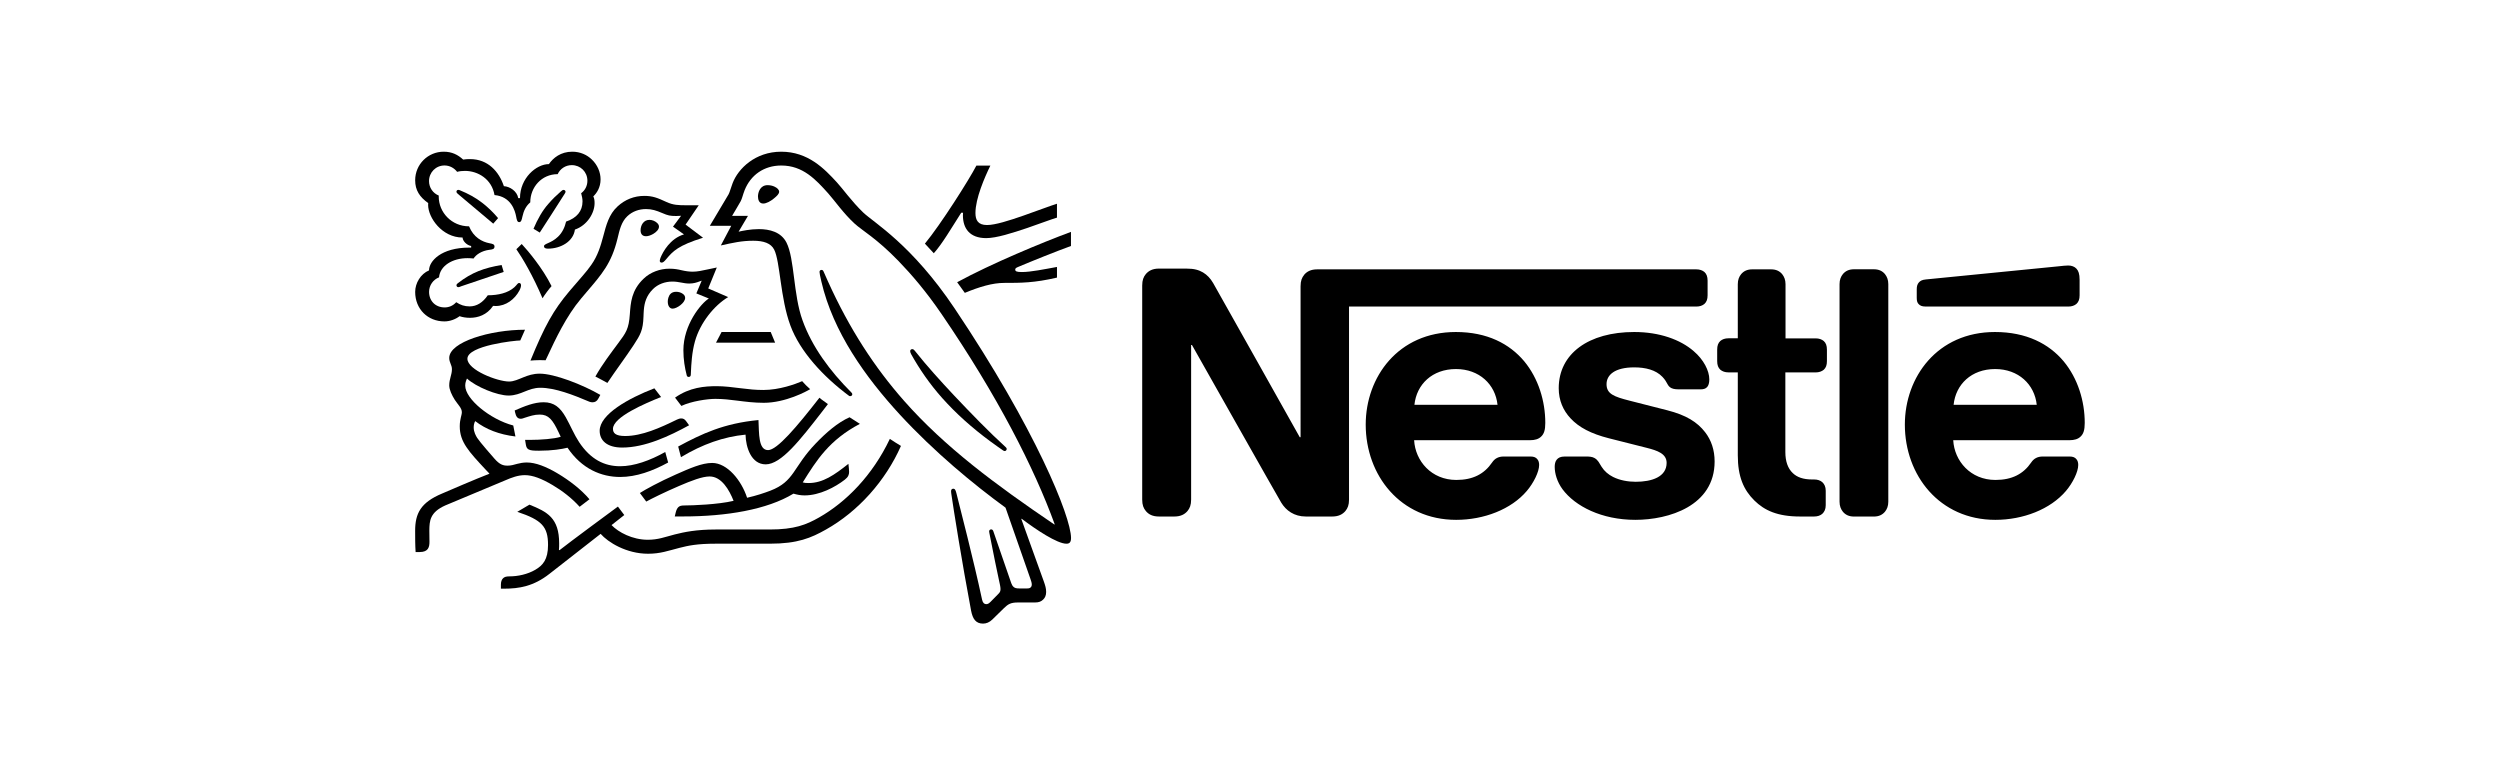 <?xml version="1.0" encoding="UTF-8"?> <svg xmlns="http://www.w3.org/2000/svg" xmlns:xlink="http://www.w3.org/1999/xlink" version="1.1" id="Capa_1" x="0px" y="0px" viewBox="0 0 512 160" style="enable-background:new 0 0 512 160;" xml:space="preserve"> <style type="text/css"> .st0{clip-path:url(#SVGID_00000149357616783130765500000006891749488247990936_);} .st1{clip-path:url(#SVGID_00000114059712822259589040000001884644406065947269_);} .st2{fill:#EA9292;} .st3{fill:#FFFFFF;} .st4{fill:#68676B;} .st5{fill:#FF6E00;} .st6{clip-path:url(#SVGID_00000054985372078225267290000015099071442801744535_);} .st7{fill:#EE5601;} .st8{fill:#6F6F6F;} .st9{fill:#4A81C1;} .st10{fill:#569743;} .st11{fill:#C4212A;} .st12{fill:#E6AD33;} .st13{fill:#00A19B;} .st14{fill:#587993;} .st15{fill:#FDBB30;} .st16{fill:#1A75CF;} .st17{fill-rule:evenodd;clip-rule:evenodd;fill:#FF9900;} .st18{fill-rule:evenodd;clip-rule:evenodd;fill:#221F1F;} .st19{clip-path:url(#SVGID_00000116955428482782056840000015854595416341592217_);fill-rule:evenodd;clip-rule:evenodd;fill:url(#SVGID_00000167358437590232635220000014292311892326845882_);} .st20{clip-path:url(#SVGID_00000021841129344693858370000017436851202198243968_);fill-rule:evenodd;clip-rule:evenodd;fill:url(#SVGID_00000168082729009508932530000003697956262939606663_);} .st21{clip-path:url(#SVGID_00000159453590806733211880000001730292297021520568_);fill-rule:evenodd;clip-rule:evenodd;fill:url(#SVGID_00000170260846720262080520000012859892257673982884_);} .st22{clip-path:url(#SVGID_00000005243436477295090880000006595377160613667508_);fill-rule:evenodd;clip-rule:evenodd;fill:url(#SVGID_00000175301427246673947190000007584816035683542447_);} .st23{clip-path:url(#SVGID_00000096029827617253655550000016729096865358933638_);fill-rule:evenodd;clip-rule:evenodd;fill:url(#SVGID_00000078027168871845095010000011441706470827632024_);} .st24{clip-path:url(#SVGID_00000008145327068738769230000003220687510247442086_);fill-rule:evenodd;clip-rule:evenodd;fill:url(#SVGID_00000074408757868368939240000006580760559520440252_);} .st25{clip-path:url(#SVGID_00000129187146797745813790000008183911920981281970_);fill-rule:evenodd;clip-rule:evenodd;fill:url(#SVGID_00000171699660930823117670000018258716758006093749_);} .st26{clip-path:url(#SVGID_00000077290830065514181110000005979727592822906018_);fill-rule:evenodd;clip-rule:evenodd;fill:url(#SVGID_00000016796697289128556550000005615351502836446862_);} .st27{clip-path:url(#SVGID_00000081645293623093219010000001101918928302018218_);fill-rule:evenodd;clip-rule:evenodd;fill:url(#SVGID_00000014598747068438674300000017006880815114975649_);} .st28{clip-path:url(#SVGID_00000031205301050563394100000017601510929760432525_);fill-rule:evenodd;clip-rule:evenodd;fill:url(#SVGID_00000080928751597292173050000006861306258155465122_);} .st29{clip-path:url(#SVGID_00000085237647560527957540000013288905846621705600_);fill-rule:evenodd;clip-rule:evenodd;fill:url(#SVGID_00000121993746227362649380000010276390102955789728_);} .st30{clip-path:url(#SVGID_00000028311247978078180100000002410881935292376969_);fill-rule:evenodd;clip-rule:evenodd;fill:url(#SVGID_00000145754906936588977040000002169324033879117747_);} .st31{clip-path:url(#SVGID_00000169518835285969987560000003140649064384942010_);fill-rule:evenodd;clip-rule:evenodd;fill:url(#SVGID_00000048464346491476585030000015909688420539054000_);} .st32{clip-path:url(#SVGID_00000179627307246059438480000008937946994513636513_);fill-rule:evenodd;clip-rule:evenodd;fill:url(#SVGID_00000089537581109568660460000005447025804990107313_);} .st33{fill-rule:evenodd;clip-rule:evenodd;fill:url(#SVGID_00000175308711753771044940000006083840577023659444_);} .st34{clip-path:url(#SVGID_00000154400170329594424260000014356792619716486335_);fill-rule:evenodd;clip-rule:evenodd;fill:url(#SVGID_00000030452600229464950510000012986743806807264698_);} .st35{clip-path:url(#SVGID_00000163777784475351417980000010707547480556786360_);fill-rule:evenodd;clip-rule:evenodd;fill:url(#SVGID_00000018936981840043067280000001971477831937921436_);} .st36{clip-path:url(#SVGID_00000044150026361820804660000015413766320899036813_);fill-rule:evenodd;clip-rule:evenodd;fill:url(#SVGID_00000103962011544309313700000012945804022800460974_);} .st37{clip-path:url(#SVGID_00000094611315023290240740000001395693864563257022_);fill-rule:evenodd;clip-rule:evenodd;fill:url(#SVGID_00000019667961949025755320000014663151974174663865_);} .st38{fill-rule:evenodd;clip-rule:evenodd;fill:#BCBCB6;} .st39{fill:#509C36;} .st40{fill:#0A4CAA;} .st41{fill:#E12727;} .st42{fill:#007CC1;} .st43{fill:#F9A41E;} .st44{fill:#E31718;} .st45{fill:#4885ED;} .st46{fill:#DB3236;} .st47{fill:#F4C20D;} .st48{fill:#3CBA54;} .st49{fill:#E31C19;} .st50{fill:#FF5A00;} .st51{fill:#29007C;} .st52{fill:#ED1C24;} .st53{fill:#1D1D1B;} .st54{fill:#003DA5;} .st55{fill:#84BD00;} .st56{fill:#0063AF;} .st57{fill:#E73439;} .st58{fill:none;} .st59{fill:#E3251D;} .st60{fill-rule:evenodd;clip-rule:evenodd;fill:#CC2229;} .st61{fill:#FCBD1B;} .st62{fill:#002E52;} .st63{fill:#0074B1;} .st64{fill:#FF8E00;} .st65{fill:#01428B;} .st66{fill:#A2C632;} .st67{fill:#ED081B;} .st68{fill:#ED1C2C;} .st69{fill:#0072BA;} .st70{fill:#FEDF00;} .st71{fill:#82BC00;} .st72{fill:#003A70;} .st73{fill:#56575B;} .st74{fill:#E5164D;} .st75{fill:#4B77A9;} .st76{fill:#283241;} .st77{fill:#484443;} .st78{fill:#E5007E;} .st79{fill:#913A8D;} .st80{fill:#E31B13;} .st81{fill:#E84E1B;} .st82{fill:#F49900;} .st83{clip-path:url(#SVGID_00000029754838779715521560000016027094320013068437_);} .st84{fill:#0033A0;} .st85{fill:#B5BD00;} .st86{fill:#B8C3DD;} .st87{fill:#446DAF;} .st88{fill:#ED1D24;} .st89{fill-rule:evenodd;clip-rule:evenodd;fill:#8FBE00;} .st90{fill-rule:evenodd;clip-rule:evenodd;fill:#FFFFFF;} .st91{filter:url(#Adobe_OpacityMaskFilter);} .st92{mask:url(#mask-2_00000132770925309685890360000011396534009843134613_);fill-rule:evenodd;clip-rule:evenodd;fill:#8FBE00;} .st93{fill-rule:evenodd;clip-rule:evenodd;fill:#585A5C;} .st94{filter:url(#Adobe_OpacityMaskFilter_00000113339729540174880600000009259545237011338659_);} .st95{mask:url(#mask-4_00000038375120956227039540000009749869634766568367_);fill-rule:evenodd;clip-rule:evenodd;fill:#585A5C;} .st96{fill:#3F752F;} .st97{fill:#DAE254;} .st98{fill:#75C045;} .st99{fill:#070707;} .st100{fill:#F3313F;} .st101{fill:#CFD4D8;} .st102{fill:#741472;} .st103{fill:#FFD400;} .st104{fill:#F15B5B;} .st105{fill:#CE171E;} .st106{fill:#3C4149;} .st107{fill:#959697;} .st108{fill:#C60E4C;} .st109{fill:#2649B6;} .st110{fill:#8CBA37;} </style> <g id="layer1_00000093156459741181078750000011369925459965131936_" transform="translate(0,-769.725)"> <g id="g7201" transform="translate(0,141.112)"> <g id="g5675" transform="matrix(8.759,0,0,-8.759,921.443,780.204)"> <path id="path5677" d="M-59.521,7.842c0.05,0.478,0.416,0.836,0.972,0.836 c0.544,0,0.921-0.358,0.972-0.836H-59.521z M-58.554,9.544 c-1.349,0-2.107-1.054-2.107-2.165c0-1.186,0.812-2.227,2.115-2.227 c0.649,0,1.286,0.245,1.652,0.676c0.159,0.187,0.287,0.447,0.287,0.607 c0,0.054-0.012,0.101-0.043,0.136c-0.031,0.039-0.078,0.062-0.159,0.062h-0.626 c-0.124,0-0.21-0.047-0.272-0.14c-0.183-0.268-0.447-0.408-0.836-0.408 c-0.583,0-0.96,0.443-0.987,0.929h2.713c0.121,0,0.206,0.027,0.265,0.085 c0.066,0.062,0.097,0.151,0.097,0.319c0,0.509-0.159,1.038-0.494,1.442 C-57.291,9.268-57.819,9.544-58.554,9.544 M-56.839,10.139 c0.081,0,0.144,0.023,0.19,0.062c0.051,0.047,0.074,0.109,0.074,0.202v0.361 c0,0.14-0.027,0.21-0.074,0.261c-0.043,0.047-0.113,0.074-0.19,0.074 c-0.063,0-0.125-0.008-0.229-0.019l-3.102-0.307 c-0.09-0.008-0.132-0.035-0.163-0.07c-0.035-0.039-0.05-0.089-0.05-0.159 v-0.202c0-0.078,0.015-0.113,0.043-0.144c0.035-0.039,0.085-0.058,0.155-0.058 H-56.839z M-72.128,7.842c0.05,0.478,0.416,0.836,0.972,0.836 c0.544,0,0.921-0.358,0.971-0.836H-72.128z M-62.188,5.576 c0-0.101,0.031-0.175,0.078-0.234c0.058-0.07,0.14-0.113,0.26-0.113h0.463 c0.121,0,0.202,0.043,0.261,0.113c0.047,0.058,0.078,0.132,0.078,0.234v5.088 c0,0.101-0.031,0.175-0.078,0.234c-0.058,0.07-0.14,0.113-0.261,0.113h-0.463 c-0.12,0-0.202-0.043-0.26-0.113c-0.047-0.058-0.078-0.132-0.078-0.234V5.576 H-62.188z M-64.567,9.397h-0.218c-0.082,0-0.144-0.023-0.19-0.062 c-0.051-0.047-0.074-0.109-0.074-0.202V8.864c0-0.093,0.023-0.155,0.074-0.202 c0.047-0.039,0.109-0.062,0.19-0.062h0.218V6.66 c0-0.498,0.136-0.808,0.389-1.057c0.233-0.229,0.536-0.373,1.065-0.373h0.331 c0.081,0,0.144,0.023,0.19,0.062c0.05,0.047,0.081,0.109,0.081,0.202v0.338 c0,0.093-0.031,0.156-0.081,0.202c-0.047,0.039-0.109,0.062-0.19,0.062h-0.047 c-0.21,0-0.354,0.054-0.451,0.148c-0.117,0.109-0.175,0.276-0.175,0.493v1.862 h0.707c0.082,0,0.144,0.024,0.191,0.062c0.051,0.047,0.074,0.109,0.074,0.202 v0.268c0,0.093-0.023,0.156-0.074,0.202c-0.047,0.039-0.109,0.062-0.191,0.062 h-0.703v1.267c0,0.101-0.031,0.175-0.078,0.234 c-0.058,0.07-0.14,0.113-0.26,0.113h-0.44c-0.12,0-0.202-0.043-0.26-0.113 c-0.047-0.058-0.078-0.132-0.078-0.234 C-64.567,10.664-64.567,9.397-64.567,9.397z M-66.989,9.544 c-1.065,0-1.765-0.505-1.765-1.314c0-0.288,0.105-0.521,0.276-0.704 c0.198-0.214,0.482-0.361,0.894-0.466l0.89-0.225 c0.245-0.062,0.463-0.136,0.463-0.35c0-0.331-0.35-0.443-0.723-0.443 c-0.183,0-0.373,0.035-0.529,0.113c-0.109,0.055-0.202,0.132-0.268,0.237 c-0.058,0.089-0.078,0.155-0.167,0.206c-0.055,0.031-0.12,0.035-0.21,0.035 h-0.482c-0.105,0-0.156-0.031-0.191-0.074c-0.035-0.043-0.047-0.105-0.047-0.167 c0-0.156,0.055-0.35,0.183-0.525c0.295-0.397,0.913-0.715,1.702-0.715 c0.778,0,1.854,0.323,1.854,1.365c0,0.268-0.078,0.498-0.222,0.684 c-0.183,0.237-0.443,0.4-0.886,0.513l-0.882,0.225 c-0.366,0.093-0.537,0.159-0.537,0.385c0,0.218,0.195,0.393,0.646,0.393 c0.264,0,0.505-0.058,0.661-0.222c0.129-0.136,0.105-0.206,0.206-0.261 c0.062-0.031,0.132-0.031,0.241-0.031h0.439c0.07,0,0.12,0.012,0.159,0.054 c0.031,0.035,0.051,0.09,0.051,0.179c0,0.202-0.132,0.463-0.366,0.661 C-65.908,9.366-66.398,9.544-66.989,9.544 M-71.16,9.544 c-1.349,0-2.107-1.054-2.107-2.165c0-1.186,0.812-2.227,2.115-2.227 c0.649,0,1.287,0.245,1.652,0.676c0.159,0.187,0.288,0.447,0.288,0.607 c0,0.054-0.012,0.101-0.043,0.136c-0.031,0.039-0.077,0.062-0.159,0.062h-0.626 c-0.124,0-0.21-0.047-0.272-0.14c-0.183-0.268-0.447-0.408-0.836-0.408 c-0.583,0-0.96,0.443-0.987,0.929h2.705c0.121,0,0.206,0.027,0.265,0.085 c0.066,0.062,0.097,0.151,0.097,0.319c0,0.509-0.159,1.038-0.493,1.442 C-69.904,9.268-70.425,9.544-71.16,9.544 M-74.705,10.882 c-0.054-0.066-0.085-0.14-0.085-0.268V7.084h-0.019c0,0-1.932,3.444-2.025,3.604 c-0.066,0.113-0.14,0.19-0.237,0.249c-0.097,0.055-0.198,0.09-0.393,0.09 h-0.637c-0.148,0-0.241-0.051-0.307-0.128c-0.054-0.066-0.085-0.14-0.085-0.268 V5.626c0-0.129,0.031-0.202,0.085-0.268C-78.343,5.28-78.25,5.23-78.102,5.23 h0.361c0.148,0,0.241,0.051,0.307,0.128c0.054,0.066,0.085,0.14,0.085,0.268 v3.615h0.019c0,0,2.006-3.553,2.087-3.685c0.113-0.186,0.303-0.326,0.576-0.326 h0.618c0.147,0,0.241,0.051,0.307,0.128c0.054,0.066,0.085,0.14,0.085,0.268 v4.513h8.12c0.082,0,0.144,0.023,0.19,0.062 c0.051,0.047,0.074,0.109,0.074,0.202v0.342c0,0.093-0.024,0.156-0.074,0.202 c-0.047,0.039-0.109,0.062-0.19,0.062h-8.863c-0.148,0-0.241-0.05-0.307-0.128"></path> </g> <g id="g5679" transform="matrix(8.759,0,0,-8.759,323.169,722.554)"> <path id="path5681" d="M-14.573,3.511c-1.006,1.501-1.89,2.007-2.139,2.245 c-0.273,0.263-0.481,0.56-0.614,0.703c-0.295,0.322-0.676,0.719-1.304,0.719 c-0.606,0-1.006-0.395-1.136-0.736c-0.038-0.097-0.068-0.216-0.094-0.26 c-0.06-0.097-0.327-0.554-0.438-0.736h0.5l-0.243-0.46 C-19.757,5.049-19.555,5.096-19.284,5.096c0.241,0,0.414-0.057,0.49-0.208 c0.141-0.281,0.141-1.133,0.379-1.774c0.222-0.603,0.763-1.192,1.371-1.644 c0.008-0.005,0.016-0.008,0.027-0.008c0.03,0,0.049,0.022,0.049,0.043 c0,0.016-0.005,0.027-0.019,0.041c-0.508,0.508-0.922,1.071-1.144,1.688 c-0.219,0.6-0.184,1.444-0.376,1.82c-0.127,0.249-0.397,0.314-0.646,0.314 c-0.2,0-0.387-0.041-0.473-0.06l0.219,0.37h-0.371 c0.079,0.138,0.16,0.265,0.2,0.341c0.035,0.065,0.049,0.146,0.092,0.257 c0.141,0.355,0.452,0.579,0.857,0.579c0.508,0,0.806-0.327,1.101-0.655 c0.135-0.151,0.357-0.468,0.614-0.703c0.176-0.162,0.512-0.343,1.028-0.876 c0.298-0.308,0.644-0.709,1.009-1.244c1.307-1.912,2.164-3.597,2.642-4.911 l-0.008-0.005c-1.371,0.93-2.559,1.809-3.516,2.894 c-0.679,0.771-1.269,1.664-1.783,2.802c-0.035,0.076-0.065,0.146-0.097,0.219 c-0.014,0.03-0.027,0.038-0.049,0.038c-0.027,0-0.046-0.019-0.046-0.046 c0-0.03,0.013-0.095,0.043-0.225c0.273-1.179,1.03-2.237,1.839-3.116 c0.806-0.873,1.717-1.625,2.467-2.172l0.584-1.671 c0.013-0.04,0.03-0.084,0.03-0.124c0-0.029-0.008-0.054-0.027-0.07 c-0.016-0.016-0.038-0.024-0.086-0.024h-0.176c-0.076,0-0.105,0.011-0.132,0.032 c-0.027,0.022-0.046,0.054-0.059,0.092c-0.052,0.157-0.36,1.036-0.419,1.214 c-0.011,0.032-0.03,0.043-0.052,0.043c-0.027,0-0.046-0.022-0.046-0.046 c0-0.022,0.008-0.046,0.022-0.122c0.078-0.4,0.17-0.849,0.208-1.02 c0.016-0.078,0.036-0.151,0.036-0.206c0-0.049-0.011-0.076-0.052-0.116 l-0.181-0.184c-0.043-0.043-0.067-0.054-0.103-0.054 c-0.043,0-0.079,0.03-0.095,0.105c-0.206,0.96-0.517,2.15-0.598,2.48 c-0.019,0.073-0.032,0.114-0.076,0.114c-0.038,0-0.051-0.027-0.051-0.06 c0-0.024,0.005-0.054,0.008-0.076c0.049-0.341,0.246-1.582,0.46-2.715 c0.038-0.195,0.111-0.303,0.279-0.303c0.076,0,0.149,0.029,0.216,0.094 c0.111,0.111,0.143,0.141,0.276,0.27c0.094,0.092,0.159,0.13,0.322,0.13 h0.4c0.095,0,0.146,0.024,0.192,0.068c0.043,0.04,0.07,0.097,0.07,0.179 c0,0.084-0.022,0.151-0.051,0.235c-0.103,0.276-0.433,1.209-0.53,1.471 l0.008,0.005c0.339-0.257,0.831-0.584,1.047-0.584 c0.068,0,0.108,0.029,0.108,0.135C-11.855-1.355-12.682,0.692-14.573,3.511"></path> </g> <g id="g5683" transform="matrix(8.759,0,0,-8.759,85.351,642.058)"> <path id="path5685" d="M3.295-2.537C3.352-2.413,3.476-2.326,3.625-2.326 c0.203,0,0.365-0.157,0.365-0.365c0-0.121-0.057-0.227-0.146-0.292 c0.019-0.07,0.032-0.132,0.032-0.192c0-0.227-0.135-0.387-0.384-0.471 C3.46-3.784,3.4-3.908,3.303-4C3.141-4.157,2.975-4.157,2.975-4.222 c0-0.035,0.025-0.057,0.092-0.057c0.3,0,0.595,0.168,0.631,0.446 c0.287,0.098,0.46,0.387,0.46,0.617c0,0.06-0.005,0.111-0.03,0.159 c0.079,0.076,0.17,0.206,0.17,0.398c0,0.168-0.073,0.338-0.203,0.463 C3.982-2.085,3.822-2.012,3.636-2.012c-0.27,0-0.447-0.146-0.546-0.29 c-0.295,0-0.676-0.327-0.676-0.795H2.373C2.345-2.935,2.178-2.826,2.037-2.818 c-0.114,0.341-0.371,0.633-0.792,0.633c-0.049,0-0.108-0.002-0.16-0.011 C0.961-2.083,0.823-2.012,0.631-2.012c-0.368,0-0.668-0.295-0.668-0.668 c0-0.233,0.105-0.392,0.305-0.533c0,0-0.002-0.03-0.002-0.043 c0-0.298,0.325-0.763,0.806-0.763c0-0.076,0.094-0.179,0.2-0.198V-4.254H1.231 c-0.663,0-0.944-0.319-0.944-0.533C0.09-4.869-0.037-5.087-0.037-5.29 c0-0.403,0.295-0.69,0.684-0.69c0.13,0,0.262,0.051,0.354,0.122 c0.068-0.024,0.154-0.038,0.243-0.038c0.186,0,0.395,0.065,0.541,0.279 C1.807-5.62,1.826-5.62,1.848-5.62c0.238,0,0.443,0.157,0.552,0.362 c0.027,0.051,0.038,0.092,0.038,0.122c0,0.03-0.014,0.054-0.043,0.054 c-0.038,0-0.043-0.035-0.111-0.098C2.132-5.318,1.899-5.369,1.661-5.369 C1.545-5.539,1.401-5.629,1.237-5.629c-0.122,0-0.216,0.033-0.314,0.098 c-0.078-0.087-0.176-0.122-0.27-0.122c-0.214,0-0.365,0.149-0.365,0.365 c0,0.151,0.097,0.287,0.233,0.338C0.544-4.682,0.831-4.501,1.188-4.501 c0.046,0,0.092-0.003,0.141-0.008c0.054,0.087,0.184,0.179,0.368,0.203 c0.038,0.005,0.067,0.008,0.089,0.019c0.022,0.011,0.032,0.032,0.032,0.057 c0,0.022-0.008,0.04-0.03,0.054C1.769-4.165,1.737-4.16,1.699-4.152 c-0.17,0.032-0.373,0.138-0.476,0.395c-0.408,0-0.709,0.327-0.709,0.695v0.025 c-0.135,0.054-0.227,0.184-0.227,0.338c0,0.203,0.159,0.365,0.362,0.365 c0.122,0,0.227-0.06,0.295-0.149c0.057,0.016,0.122,0.022,0.184,0.022 c0.303,0,0.627-0.192,0.69-0.565c0.389-0.036,0.481-0.366,0.506-0.503 c0.013-0.07,0.024-0.13,0.07-0.13c0.049,0,0.06,0.054,0.076,0.127 C2.5-3.394,2.551-3.284,2.654-3.197C2.654-2.843,2.919-2.537,3.295-2.537"></path> </g> <g id="g5687" transform="matrix(8.759,0,0,-8.759,105.51,696.367)"> <path id="path5689" d="M1.78,1.543c-0.127-0.181-0.219-0.27-0.508-0.611 C0.89,0.48,0.69,0.115,0.357-0.696c0.054,0.005,0.133,0.011,0.219,0.011 c0.043,0,0.078,0,0.135-0.003L0.752-0.602c0.187,0.4,0.438,0.941,0.79,1.358 L1.664,0.9c0.362,0.424,0.587,0.676,0.728,1.255 c0.049,0.205,0.089,0.389,0.227,0.522c0.124,0.119,0.281,0.17,0.441,0.17 c0.135,0,0.235-0.032,0.381-0.094c0.133-0.057,0.181-0.068,0.322-0.068 c0.049,0,0.084,0.003,0.116,0.005l-0.189-0.254l0.257-0.181 C3.625,2.16,3.454,1.849,3.397,1.706C3.387,1.675,3.381,1.657,3.381,1.638 c0-0.022,0.011-0.043,0.043-0.043c0.035,0,0.062,0.027,0.108,0.081 c0.157,0.189,0.281,0.319,0.86,0.501L3.984,2.484l0.308,0.452H4.003 c-0.184,0-0.306,0.003-0.465,0.076C3.322,3.112,3.211,3.155,3.019,3.155 c-0.235,0-0.449-0.084-0.625-0.246C2.191,2.723,2.129,2.474,2.056,2.2 C1.999,1.989,1.932,1.757,1.78,1.543"></path> </g> <g id="g5691" transform="matrix(8.759,0,0,-8.759,121.442,743.544)"> <path id="path5693" d="M0.583,5.088C0.429,4.879,0.218,4.606,0.056,4.317 c0.051-0.024,0.222-0.116,0.281-0.149C0.524,4.449,0.783,4.796,0.954,5.058 c0.155,0.238,0.216,0.341,0.227,0.66c0.003,0.054,0.003,0.105,0.008,0.157 c0.014,0.165,0.057,0.332,0.214,0.487c0.116,0.116,0.284,0.176,0.451,0.176 c0.162,0,0.257-0.046,0.398-0.046c0.1,0,0.173,0.024,0.238,0.049L2.542,6.559 L2.417,6.261l0.292-0.119c-0.187-0.116-0.595-0.617-0.595-1.209 c0-0.214,0.032-0.411,0.078-0.587c0.005-0.019,0.016-0.038,0.046-0.038 c0.027,0,0.046,0.016,0.049,0.046L2.29,4.417 c0.008,0.181,0.022,0.468,0.095,0.725c0.122,0.433,0.449,0.838,0.776,1.033 L2.695,6.377l0.2,0.49L2.677,6.821c-0.133-0.027-0.23-0.052-0.346-0.052 c-0.076,0-0.162,0.011-0.265,0.035c-0.078,0.019-0.162,0.035-0.281,0.035 c-0.214,0-0.444-0.081-0.6-0.233C0.897,6.334,0.881,6.04,0.862,5.777 C0.838,5.428,0.773,5.342,0.583,5.088"></path> </g> <g id="g5695" transform="matrix(8.759,0,0,-8.759,299.203,747.766)"> <path id="path5697" d="M-12.772,5.405c-0.019,0.024-0.035,0.035-0.057,0.035 c-0.032,0-0.049-0.022-0.049-0.046c0-0.038,0.027-0.084,0.095-0.198 c0.206-0.349,0.46-0.7,0.774-1.03c0.338-0.36,0.736-0.695,1.161-0.995 l0.132-0.092c0.019-0.013,0.032-0.022,0.049-0.022 c0.027,0,0.046,0.027,0.046,0.049c0,0.013-0.005,0.027-0.022,0.041 c-0.395,0.359-0.819,0.798-1.217,1.219C-12.172,4.699-12.491,5.05-12.772,5.405"></path> </g> <g id="g5699" transform="matrix(8.759,0,0,-8.759,76.275,716.387)"> <path id="path5701" d="M3.977,3.047C4.017,3.115,4.139,3.28,4.188,3.331 C3.979,3.753,3.638,4.156,3.49,4.316L3.365,4.194 C3.509,3.986,3.749,3.582,3.977,3.047"></path> </g> <g id="g5703" transform="matrix(8.759,0,0,-8.759,25.497,653.836)"> <path id="path5705" d="M7.792-1.652C7.767-1.63,7.762-1.617,7.762-1.601 c0,0.019,0.014,0.041,0.043,0.041c0.011,0,0.022-0.003,0.035-0.008 C8.041-1.65,8.211-1.744,8.362-1.861C8.489-1.958,8.614-2.077,8.735-2.22 L8.622-2.35C8.481-2.234,8.027-1.852,7.792-1.652"></path> </g> <g id="g5707" transform="matrix(8.759,0,0,-8.759,74.611,677.041)"> <path id="path5709" d="M4.102,0.091L3.956,0.18c0.095,0.224,0.211,0.43,0.349,0.584 C4.402,0.876,4.494,0.965,4.597,1.054c0.024,0.019,0.038,0.035,0.062,0.035 c0.027,0,0.046-0.022,0.046-0.043c0-0.011-0.005-0.024-0.016-0.041 C4.524,0.748,4.202,0.24,4.102,0.091"></path> </g> <g id="g5711" transform="matrix(8.759,0,0,-8.759,27.644,709.185)"> <path id="path5713" d="M7.63,2.506c-0.035-0.014-0.051-0.022-0.07-0.022 c-0.029,0-0.043,0.024-0.043,0.043c0,0.019,0.008,0.03,0.027,0.046 c0.333,0.26,0.625,0.362,1.028,0.43l0.049-0.162L7.63,2.506z"></path> </g> <g id="g5715" transform="matrix(8.759,0,0,-8.759,205.334,655.426)"> <path id="path5717" d="M-5.72-1.533c0,0.095,0.049,0.265,0.225,0.265 c0.06,0,0.116-0.013,0.162-0.035c0.065-0.03,0.108-0.073,0.108-0.119 c0-0.049-0.049-0.097-0.122-0.157c-0.076-0.062-0.173-0.119-0.251-0.119 C-5.693-1.698-5.72-1.608-5.72-1.533"></path> </g> <g id="g5719" transform="matrix(8.759,0,0,-8.759,135.02,675.655)"> <path id="path5721" d="M-0.437-0.013c0,0.116,0.07,0.243,0.206,0.243 c0.06,0,0.13-0.024,0.181-0.073C-0.02,0.13-0.007,0.101-0.007,0.071 c0-0.065-0.062-0.127-0.135-0.17c-0.057-0.032-0.116-0.054-0.168-0.054 C-0.394-0.153-0.437-0.102-0.437-0.013"></path> </g> <g id="g5723" transform="matrix(8.759,0,0,-8.759,151.301,718.397)"> <path id="path5725" d="M-1.66,3.198c0,0.027,0.003,0.06,0.014,0.092 c0.022,0.07,0.067,0.138,0.181,0.138c0.052,0,0.108-0.013,0.154-0.046 c0.041-0.027,0.057-0.062,0.057-0.097c0-0.116-0.195-0.251-0.292-0.251 C-1.617,3.033-1.66,3.101-1.66,3.198"></path> </g> <g id="g5727" transform="matrix(8.759,0,0,-8.759,124.003,805.822)"> <path id="path5729" d="M0.391,9.767c-0.365,0-0.527,0.173-0.527,0.392 c0,0.384,0.673,0.76,1.279,0.993l0.157-0.203 c-0.373-0.149-1.125-0.468-1.125-0.744c0-0.097,0.057-0.168,0.284-0.168 c0.395,0,0.82,0.192,1.212,0.384c0.03,0.013,0.065,0.027,0.097,0.027 c0.051,0,0.084-0.016,0.122-0.07l0.065-0.09 C1.497,10.037,0.926,9.767,0.391,9.767"></path> </g> <g id="g5731" transform="matrix(8.759,0,0,-8.759,149.774,808.456)"> <path id="path5733" d="M-1.545,9.964c-0.357-0.2-0.727-0.333-1.055-0.333 c-0.365,0-0.69,0.157-0.961,0.566c-0.114,0.173-0.202,0.389-0.311,0.581 c-0.13,0.227-0.27,0.349-0.517,0.349c-0.224,0-0.444-0.092-0.676-0.192 l0.011-0.051c0.019-0.084,0.051-0.143,0.13-0.143 c0.035,0,0.07,0.016,0.089,0.022c0.13,0.041,0.225,0.076,0.357,0.076 c0.203,0,0.3-0.119,0.438-0.411l0.051-0.108 c-0.141-0.049-0.471-0.073-0.717-0.073h-0.116l0.019-0.117 c0.008-0.049,0.027-0.089,0.067-0.108C-4.686,9.997-4.615,9.994-4.493,9.994 c0.308,0,0.533,0.038,0.663,0.07c0.333-0.495,0.79-0.684,1.231-0.684 c0.376,0,0.757,0.138,1.122,0.338L-1.545,9.964z"></path> </g> <g id="g5735" transform="matrix(8.759,0,0,-8.759,159.196,811.574)"> <path id="path5737" d="M-2.253,10.199l-0.065,0.249 c0.557,0.3,1.066,0.541,1.877,0.619c0.016-0.311-0.005-0.703,0.225-0.703 c0.211,0,0.671,0.544,1.201,1.225c0.049-0.046,0.127-0.094,0.198-0.149 l-0.135-0.176c-0.516-0.665-0.957-1.233-1.32-1.233 c-0.338,0-0.465,0.398-0.471,0.695C-1.261,10.675-1.748,10.502-2.253,10.199"></path> </g> <g id="g5739" transform="matrix(8.759,0,0,-8.759,342.5,672.537)"> <path id="path5741" d="M-16.025-0.247c-0.211,0-0.27,0.116-0.27,0.281 c0,0.341,0.213,0.83,0.349,1.109h-0.327c-0.17-0.33-0.841-1.387-1.204-1.825 l0.208-0.225c0.195,0.216,0.409,0.584,0.641,0.947h0.043 c0-0.019-0.003-0.04-0.003-0.06c0-0.305,0.157-0.533,0.544-0.533 c0.238,0,0.611,0.119,0.963,0.238c0.292,0.1,0.56,0.203,0.692,0.241v0.325 c-0.151-0.046-0.46-0.165-0.779-0.276 C-15.503-0.142-15.833-0.247-16.025-0.247"></path> </g> <g id="g5743" transform="matrix(8.759,0,0,-8.759,360.993,697.684)"> <path id="path5745" d="M-17.414,1.642c0.325,0.138,0.906,0.371,1.241,0.492v0.33 c-0.673-0.249-1.855-0.739-2.661-1.177c0.022-0.027,0.162-0.224,0.179-0.249 c0.341,0.141,0.646,0.233,0.922,0.233c0.387,0,0.703,0,1.233,0.124v0.249 c-0.298-0.054-0.614-0.119-0.819-0.119c-0.122,0-0.157,0.016-0.157,0.057 C-17.477,1.607-17.46,1.623-17.414,1.642"></path> </g> <g id="g5747" transform="matrix(8.759,0,0,-8.759,180.186,742.988)"> <path id="path5749" d="M-3.83,5.046h1.382l-0.103,0.249h-1.149L-3.83,5.046z"></path> </g> <g id="g5751" transform="matrix(8.759,0,0,-8.759,55.977,774.649)"> <path id="path5753" d="M5.502,7.424c0.146,0,0.265,0.049,0.379,0.095 C5.989,7.562,6.097,7.606,6.243,7.606c0.346,0,0.774-0.168,1.149-0.327 c0.022-0.008,0.046-0.013,0.07-0.013c0.06,0,0.105,0.027,0.135,0.083 l0.049,0.09C7.233,7.679,6.573,7.936,6.229,7.936 c-0.157,0-0.27-0.041-0.379-0.084c-0.122-0.049-0.227-0.1-0.338-0.1 c-0.273,0-0.974,0.27-0.974,0.533c0,0.308,1.114,0.427,1.236,0.427l0.111,0.251 c-0.809,0-1.772-0.284-1.772-0.66c0-0.108,0.063-0.162,0.063-0.262 c0-0.135-0.063-0.227-0.063-0.379c0-0.1,0.06-0.227,0.13-0.338 c0.076-0.116,0.165-0.192,0.165-0.289c0-0.073-0.049-0.16-0.049-0.33 c0-0.365,0.208-0.587,0.614-1.022l0.081-0.086 c-0.335-0.13-0.96-0.4-1.106-0.463C3.443,4.923,3.316,4.666,3.316,4.26 c0-0.157,0-0.335,0.011-0.495h0.097c0.203,0,0.227,0.122,0.227,0.238 c0,0.078-0.003,0.168-0.003,0.265c0.003,0.224,0.011,0.425,0.373,0.587 c0.146,0.065,0.863,0.357,1.396,0.584c0.157,0.068,0.303,0.124,0.465,0.124 c0.181,0,0.389-0.079,0.649-0.233C6.751,5.201,6.981,5.025,7.162,4.823 L7.392,4.999c-0.197,0.232-0.471,0.441-0.743,0.603 c-0.273,0.162-0.517,0.257-0.722,0.257c-0.089,0-0.162-0.016-0.225-0.032 C5.629,5.807,5.561,5.785,5.475,5.785c-0.1,0-0.184,0.024-0.306,0.165 C5.123,6.002,4.831,6.335,4.768,6.432C4.739,6.478,4.685,6.57,4.685,6.678 c0,0.046,0.008,0.1,0.035,0.149c0.252-0.195,0.563-0.314,0.941-0.36 L5.61,6.724C5.066,6.867,4.487,7.346,4.487,7.654 c0,0.065,0.016,0.111,0.041,0.168C4.739,7.627,5.234,7.424,5.502,7.424"></path> </g> <g id="g5755" transform="matrix(8.759,0,0,-8.759,155.663,775.898)"> <path id="path5757" d="M-1.988,7.518c0.341,0.241,0.692,0.268,0.976,0.268 c0.171,0,0.371-0.024,0.582-0.051c0.17-0.022,0.325-0.038,0.508-0.038 c0.371,0,0.744,0.135,0.906,0.206C1.031,7.846,1.109,7.77,1.171,7.716 C1.092,7.667,0.595,7.397,0.086,7.397c-0.224,0-0.438,0.027-0.622,0.051 c-0.163,0.022-0.338,0.041-0.509,0.041c-0.186,0-0.563-0.054-0.795-0.165 L-1.988,7.518z"></path> </g> <g id="g5759" transform="matrix(8.759,0,0,-8.759,284.307,800.626)"> <path id="path5761" d="M-11.653,9.376c-0.406-0.855-1.022-1.477-1.655-1.837 c-0.3-0.17-0.571-0.281-1.155-0.281h-1.263 c-0.451,0-0.736-0.06-0.957-0.116c-0.238-0.062-0.389-0.124-0.63-0.124 c-0.357,0-0.687,0.175-0.847,0.343l0.298,0.235l-0.149,0.198 c-0.087-0.062-1.144-0.844-1.366-1.02l-0.013,0.008 c0.005,0.054,0.005,0.103,0.005,0.151c0,0.595-0.276,0.738-0.695,0.906 l-0.284-0.168c0.576-0.192,0.719-0.346,0.719-0.776 c0-0.341-0.122-0.476-0.298-0.579c-0.181-0.106-0.406-0.154-0.603-0.154 c-0.084,0-0.122-0.016-0.152-0.046c-0.032-0.032-0.049-0.081-0.049-0.149V5.874 h0.068c0.362,0,0.698,0.057,1.066,0.346l1.198,0.936 c0.17-0.195,0.6-0.465,1.109-0.465c0.287,0,0.471,0.07,0.736,0.138 c0.206,0.052,0.406,0.097,0.844,0.097h1.269c0.649,0,0.963,0.135,1.309,0.33 c0.752,0.422,1.393,1.136,1.755,1.956C-11.488,9.27-11.577,9.325-11.653,9.376"></path> </g> <g id="g5763" transform="matrix(8.759,0,0,-8.759,232.143,826.675)"> <path id="path5765" d="M-7.734,11.333c0.327,0.525,0.619,0.99,1.336,1.369 c-0.076,0.046-0.184,0.116-0.241,0.154c-0.278-0.122-0.554-0.365-0.79-0.611 c-0.541-0.563-0.492-0.887-1.063-1.106c-0.143-0.054-0.319-0.114-0.543-0.165 c-0.133,0.409-0.465,0.814-0.817,0.814c-0.243,0-0.525-0.127-0.849-0.27 c-0.381-0.168-0.73-0.36-0.841-0.433l0.149-0.2 c0.114,0.063,0.441,0.225,0.768,0.365c0.284,0.122,0.541,0.222,0.714,0.222 c0.279,0,0.46-0.316,0.56-0.57c-0.365-0.087-0.965-0.108-1.147-0.108 c-0.084,0-0.114-0.013-0.143-0.038c-0.027-0.025-0.049-0.068-0.063-0.127 l-0.022-0.092h0.195c1.012,0,1.966,0.159,2.58,0.533 c0.087-0.024,0.162-0.041,0.26-0.041c0.352,0,0.714,0.192,0.941,0.368 c0.081,0.062,0.1,0.119,0.1,0.181c0,0.03-0.002,0.057-0.005,0.084 l-0.011,0.105c-0.325-0.257-0.595-0.449-0.93-0.449 C-7.656,11.317-7.699,11.322-7.734,11.333"></path> </g> </g> </g> </svg> 